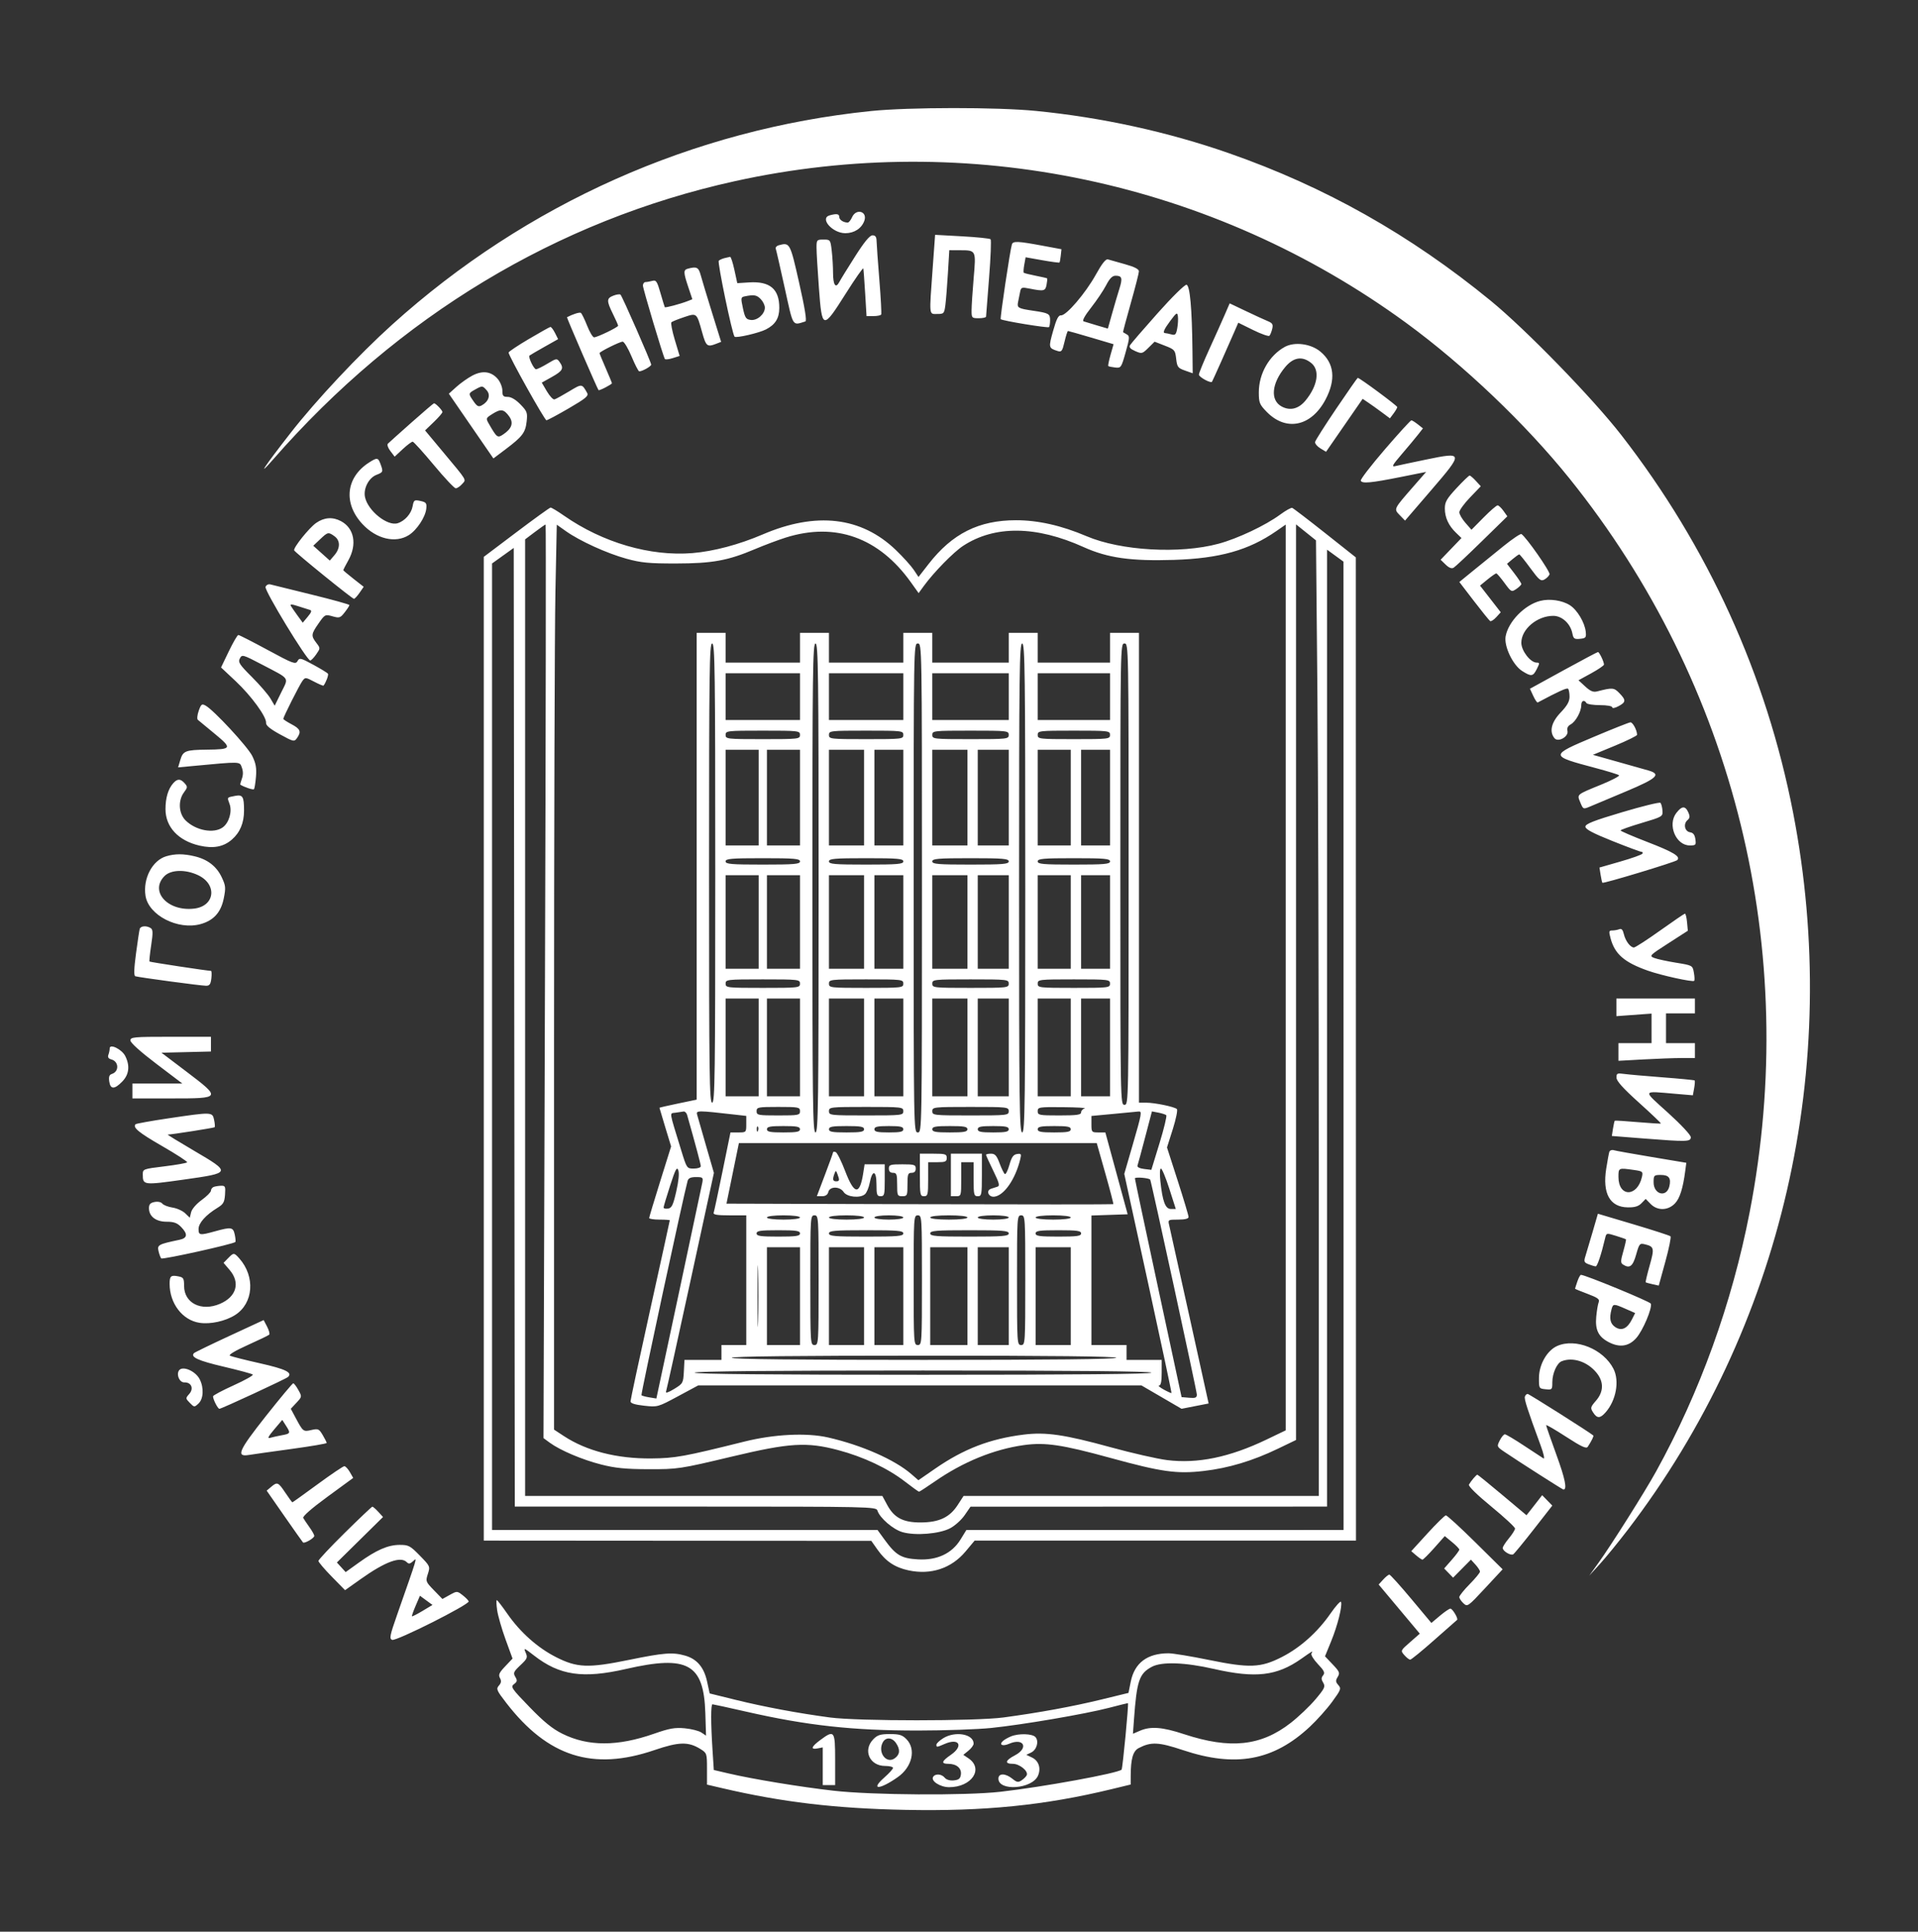 <?xml version="1.0" encoding="UTF-8"?> <svg xmlns="http://www.w3.org/2000/svg" width="142" height="143" viewBox="0 0 142 143" fill="none"><rect x="0" y="0" width="142" height="143" fill="#333333" stroke="none"/><path fill-rule="evenodd" clip-rule="evenodd" d="M64.49 8.219C51.334 9.562 38.957 15.08 29.038 24.027C26.559 26.262 23.395 29.637 21.507 32.058C19.549 34.569 18.978 35.435 20.21 34.024C29.481 23.407 41.239 16.318 54.392 13.415C71.654 9.604 89.784 13.433 104.128 23.92C108.38 27.029 112.95 31.383 116.192 35.415C128.451 50.658 133.295 70.377 129.538 89.734C128.228 96.481 125.85 103.069 122.608 108.933C121.776 110.44 119.297 114.368 118.342 115.696L117.659 116.645L118.45 115.779C118.884 115.303 119.809 114.17 120.505 113.261C131.952 98.3 136.407 78.978 132.751 60.148C130.775 49.968 126.453 40.47 120.04 32.214C117.922 29.486 112.981 24.405 110.366 22.264C104.399 17.379 98.1 13.827 91.002 11.348C86.47 9.764 81.58 8.693 76.691 8.211C73.8 7.926 67.319 7.931 64.49 8.219ZM63.082 16.083C62.986 16.299 62.843 16.476 62.764 16.476C62.447 16.476 62.136 16.273 62.136 16.066C62.136 15.831 61.947 15.798 61.427 15.941C60.658 16.154 61.627 17.263 62.581 17.263C63.241 17.263 63.781 16.915 63.988 16.355C64.248 15.652 63.388 15.393 63.082 16.083ZM63.309 18.978C62.763 19.834 62.238 20.686 62.142 20.871C61.873 21.387 61.677 21.107 61.675 20.205C61.675 19.755 61.631 19.016 61.578 18.562C61.483 17.748 61.473 17.735 60.967 17.735C60.475 17.735 60.453 17.761 60.452 18.326C60.451 18.65 60.531 19.996 60.629 21.316C60.859 24.416 60.914 24.427 62.622 21.725C63.314 20.63 63.896 19.797 63.915 19.875C63.934 19.953 63.996 20.779 64.052 21.709L64.154 23.401H64.666C64.948 23.401 65.206 23.348 65.239 23.283C65.273 23.218 65.212 22.067 65.104 20.726C64.995 19.384 64.903 18.091 64.898 17.853C64.892 17.534 64.813 17.421 64.596 17.421C64.391 17.421 63.996 17.899 63.309 18.978ZM69.049 19.881C68.79 23.448 68.77 23.244 69.387 23.244C69.881 23.244 69.909 23.212 69.992 22.575C70.04 22.207 70.124 21.144 70.18 20.214L70.282 18.522L71.067 18.525C72.272 18.528 72.264 18.514 72.086 20.579C72.001 21.569 71.931 22.644 71.93 22.968C71.929 23.538 71.947 23.558 72.465 23.558C72.759 23.558 73.001 23.505 73.003 23.44C73.005 23.375 73.105 22.083 73.226 20.569C73.347 19.055 73.397 17.769 73.338 17.711C73.278 17.653 72.33 17.555 71.23 17.494L69.231 17.384L69.049 19.881ZM74.917 18.09C74.782 18.511 74.027 23.566 74.089 23.629C74.203 23.746 77.583 24.301 77.665 24.216C77.708 24.172 77.744 23.939 77.744 23.7C77.744 23.228 77.647 23.174 76.519 23.007C75.373 22.838 75.287 22.79 75.371 22.367C75.414 22.157 75.482 21.817 75.523 21.612C75.592 21.264 75.64 21.248 76.249 21.369C77.286 21.575 77.395 21.549 77.483 21.08C77.527 20.841 77.547 20.63 77.527 20.609C77.507 20.587 77.123 20.499 76.672 20.411C76.222 20.323 75.827 20.224 75.794 20.19C75.762 20.156 75.779 19.884 75.834 19.587L75.932 19.045L77.162 19.264C77.838 19.384 78.413 19.46 78.439 19.434C78.464 19.407 78.508 19.175 78.535 18.917L78.585 18.449L77.132 18.179C75.361 17.85 74.998 17.835 74.917 18.09ZM57.649 18.158C57.495 18.2 57.399 18.317 57.435 18.418C57.471 18.519 57.768 19.82 58.096 21.309C58.746 24.268 58.641 24.098 59.628 23.794C59.742 23.759 59.588 22.81 59.165 20.935C58.494 17.961 58.477 17.93 57.649 18.158ZM53.643 19.107C53.475 19.148 53.282 19.236 53.214 19.301C53.102 19.41 54.212 24.747 54.385 24.924C54.501 25.043 56.185 24.654 56.704 24.389C57.398 24.033 57.691 23.565 57.695 22.803C57.702 21.399 57.006 20.809 55.461 20.906L54.585 20.962L54.371 19.978C54.254 19.437 54.111 19.003 54.053 19.013C53.996 19.023 53.812 19.065 53.643 19.107ZM81.131 20.33C80.376 21.695 78.939 23.376 78.555 23.344C78.359 23.328 78.216 23.61 77.965 24.503C77.619 25.732 77.628 25.772 78.301 25.984C78.592 26.075 78.65 25.998 78.814 25.294C78.915 24.859 79.03 24.503 79.069 24.503C79.108 24.503 79.883 24.723 80.792 24.992L82.444 25.482L82.221 26.262C82.099 26.691 82.023 27.068 82.053 27.098C82.083 27.129 82.309 27.177 82.556 27.205C82.994 27.255 83.015 27.225 83.338 26.076C83.639 25.004 83.647 24.883 83.422 24.755C83.287 24.677 83.162 24.604 83.146 24.593C83.129 24.581 83.386 23.618 83.716 22.452C84.046 21.286 84.318 20.223 84.32 20.09C84.322 19.923 84.001 19.757 83.29 19.559C82.722 19.4 82.153 19.239 82.025 19.202C81.866 19.155 81.585 19.509 81.131 20.33ZM50.927 19.89C50.587 19.981 50.591 20.157 50.959 21.258L51.259 22.154L50.902 22.294C50.366 22.503 49.256 22.799 49.218 22.742C49.2 22.715 49.057 22.245 48.9 21.698C48.651 20.827 48.576 20.715 48.299 20.791C48.124 20.839 47.896 20.88 47.79 20.881C47.685 20.882 47.599 20.999 47.599 21.14C47.599 21.372 49.079 26.325 49.223 26.573C49.256 26.63 49.515 26.603 49.8 26.513L50.317 26.35L49.958 25.153C49.761 24.495 49.648 23.911 49.709 23.855C49.769 23.8 50.187 23.631 50.639 23.48C51.598 23.16 51.577 23.142 51.986 24.613C52.271 25.634 52.361 25.709 53.009 25.455L53.389 25.307L52.713 23.134C52.342 21.939 51.966 20.696 51.878 20.371C51.719 19.783 51.583 19.714 50.927 19.89ZM81.898 21.106C81.701 21.489 81.201 22.234 80.787 22.763C80.304 23.379 80.103 23.747 80.228 23.79C80.334 23.826 80.781 23.962 81.221 24.091L82.021 24.326L82.339 23.195C82.514 22.572 82.755 21.753 82.875 21.375C83.123 20.593 83.07 20.411 82.593 20.411C82.352 20.411 82.156 20.608 81.898 21.106ZM85.701 23.191C84.648 24.373 83.732 25.436 83.663 25.554C83.575 25.707 83.685 25.832 84.046 25.99C84.531 26.202 84.573 26.192 85.017 25.753L85.481 25.294L86.241 25.59C86.964 25.871 87.005 25.918 87.078 26.556C87.147 27.164 87.207 27.246 87.728 27.43L88.302 27.633L88.284 25.95C88.25 22.823 88.097 21.126 87.843 21.082C87.714 21.06 86.774 21.986 85.701 23.191ZM45.419 21.883C44.901 22.083 44.896 22.26 45.38 23.244C45.591 23.67 45.763 24.061 45.763 24.111C45.763 24.224 44.221 24.971 43.983 24.973C43.887 24.974 43.655 24.584 43.467 24.106C43.278 23.629 43.069 23.203 43.001 23.16C42.906 23.1 42.404 23.258 41.977 23.484C41.94 23.504 44.224 28.78 44.313 28.881C44.365 28.941 45.304 28.456 45.304 28.369C45.304 28.336 45.097 27.835 44.845 27.256C44.592 26.678 44.386 26.177 44.386 26.143C44.386 26.038 45.895 25.289 46.102 25.292C46.21 25.293 46.505 25.788 46.758 26.391C47.01 26.994 47.265 27.489 47.324 27.49C47.546 27.495 48.211 27.122 48.211 26.993C48.211 26.816 46.07 21.933 45.94 21.813C45.885 21.763 45.65 21.794 45.419 21.883ZM55.154 21.936C54.843 21.998 54.836 22.04 55.003 22.819C55.157 23.534 55.231 23.643 55.588 23.686C56.065 23.743 56.627 23.248 56.627 22.771C56.627 22.598 56.489 22.315 56.321 22.142C56.023 21.835 55.825 21.8 55.154 21.936ZM90.682 23.283C90.486 23.737 89.973 24.88 89.543 25.823C89.113 26.765 88.761 27.624 88.761 27.732C88.761 27.914 89.639 28.393 89.731 28.261C89.777 28.195 90.935 25.604 91.39 24.55L91.676 23.889L92.775 24.431C93.379 24.729 93.924 24.92 93.984 24.855C94.045 24.791 94.138 24.561 94.19 24.343C94.268 24.014 94.212 23.918 93.856 23.772C93.621 23.675 92.891 23.34 92.234 23.026L91.039 22.457L90.682 23.283ZM86.657 23.734C86.162 24.399 86.055 24.658 86.274 24.662C86.338 24.663 86.54 24.706 86.724 24.756C87.009 24.835 87.073 24.769 87.158 24.303C87.213 24.003 87.234 23.601 87.206 23.411C87.16 23.102 87.102 23.137 86.657 23.734ZM39.145 25.101C38.324 25.586 37.653 26.035 37.653 26.1C37.653 26.336 40.323 31.112 40.455 31.112C40.53 31.112 41.271 30.716 42.103 30.232C43.367 29.496 43.592 29.308 43.47 29.09C43.082 28.396 43.091 28.397 42.143 28.968C41.641 29.271 41.149 29.541 41.05 29.568C40.951 29.595 40.699 29.326 40.49 28.971L40.11 28.325L40.871 27.899C41.669 27.452 41.763 27.266 41.427 26.793C41.231 26.517 41.192 26.523 40.533 26.92C40.155 27.148 39.773 27.335 39.685 27.335C39.525 27.335 39.091 26.43 39.201 26.324C39.233 26.292 39.723 26.005 40.29 25.686L41.32 25.106L41.089 24.647C40.962 24.394 40.809 24.195 40.748 24.204C40.687 24.213 39.965 24.617 39.145 25.101ZM95.111 25.685C93.964 26.321 93.198 27.663 93.198 29.037C93.198 29.814 93.25 29.943 93.776 30.484C95.215 31.964 97.077 31.578 98.134 29.582C98.918 28.1 98.787 26.883 97.752 26.026C97.044 25.439 95.835 25.284 95.111 25.685ZM95.148 27.176C94.135 28.393 94.028 29.635 94.895 30.096C95.522 30.43 96.148 30.269 96.66 29.645C97.56 28.547 97.734 27.403 97.08 26.875C96.418 26.339 95.759 26.442 95.148 27.176ZM34.975 27.802C34.639 27.979 34.108 28.354 33.796 28.634L33.23 29.145L34.638 31.193C35.413 32.319 36.155 33.397 36.288 33.589L36.529 33.938L37.435 33.256C38.676 32.322 38.901 32.025 38.991 31.201C39.063 30.55 39.024 30.445 38.529 29.936C38.188 29.586 37.843 29.381 37.592 29.381C37.253 29.381 37.194 29.312 37.194 28.918C37.194 28.661 37.04 28.275 36.85 28.052C36.371 27.493 35.726 27.407 34.975 27.802ZM98.936 30.242C98.095 31.486 97.387 32.6 97.364 32.716C97.34 32.832 97.513 33.044 97.747 33.187L98.174 33.446L100.884 29.526L101.287 29.797C101.509 29.945 101.964 30.27 102.297 30.518L102.903 30.969L103.174 30.608C103.322 30.409 103.445 30.197 103.447 30.136C103.45 30.034 100.642 27.956 100.521 27.972C100.491 27.976 99.778 28.997 98.936 30.242ZM35.166 28.842C34.662 29.123 34.661 29.132 35.062 29.711C35.322 30.087 35.43 30.139 35.671 30.007C36.18 29.726 36.339 29.242 36.035 28.896C35.721 28.54 35.709 28.539 35.166 28.842ZM30.461 31.281C29.578 32.065 28.794 32.768 28.72 32.842C28.643 32.92 28.721 33.155 28.902 33.391L29.218 33.805L29.82 33.245C30.151 32.938 30.482 32.691 30.556 32.697C30.63 32.704 31.334 33.483 32.121 34.428C32.907 35.374 33.637 36.148 33.742 36.148C33.847 36.148 34.057 36.008 34.208 35.836C34.527 35.473 34.65 35.678 32.764 33.415L31.47 31.863L32.113 31.246C32.467 30.906 32.756 30.571 32.756 30.501C32.756 30.374 32.254 29.852 32.132 29.854C32.097 29.855 31.345 30.497 30.461 31.281ZM36.46 30.641C35.963 30.954 35.959 30.966 36.203 31.39C36.79 32.408 36.837 32.442 37.259 32.157C37.903 31.724 38.04 31.298 37.691 30.817C37.304 30.284 37.077 30.251 36.46 30.641ZM102.535 33.259C101.518 34.44 100.713 35.485 100.746 35.581C100.827 35.815 101.49 35.754 103.714 35.309L105.585 34.935L104.632 36.025C103.162 37.708 103.179 37.671 103.635 38.14L104.022 38.539L105.957 36.289C108.364 33.49 108.357 33.447 105.585 34.02C104.537 34.236 103.515 34.454 103.313 34.503C103.004 34.578 103.077 34.44 103.772 33.63C104.227 33.102 104.767 32.453 104.973 32.191L105.348 31.712L104.973 31.416C104.767 31.253 104.55 31.117 104.492 31.116C104.433 31.114 103.552 32.078 102.535 33.259ZM27.324 34.239C25.605 35.338 25.398 37.257 26.835 38.798C27.863 39.901 29.273 40.237 30.264 39.616C30.862 39.241 31.497 38.28 31.561 37.653C31.603 37.246 31.551 37.178 31.124 37.085C30.672 36.987 30.634 37.013 30.548 37.483C30.449 38.028 29.97 38.569 29.439 38.734C28.682 38.969 27.24 37.816 27.023 36.801C26.889 36.17 27.299 35.373 27.873 35.151C28.369 34.958 28.382 34.923 28.17 34.349C27.992 33.867 27.921 33.858 27.324 34.239ZM107.835 36.136C107.11 36.919 106.97 37.161 106.97 37.639C106.97 38.311 107.246 38.912 107.801 39.444L108.201 39.829L106.657 41.437L107.03 41.798C107.281 42.04 107.476 42.115 107.624 42.025C107.746 41.952 108.689 41.067 109.72 40.057L111.596 38.223L111.31 37.82C111.153 37.598 110.958 37.415 110.876 37.412C110.795 37.409 110.326 37.814 109.835 38.312L108.941 39.217L108.491 38.703C108.244 38.42 108.041 38.068 108.041 37.921C108.041 37.774 108.399 37.281 108.836 36.825L109.631 35.998L109.268 35.601C109.069 35.383 108.859 35.204 108.803 35.204C108.746 35.204 108.311 35.624 107.835 36.136ZM38.227 39.405L35.817 41.223V114.048L64.508 114.067L64.97 114.723C65.58 115.587 66.256 116.036 67.267 116.252C68.921 116.606 70.438 116.103 71.482 114.856L72.158 114.048L100.39 114.048L100.38 41.263L98.099 39.456C96.844 38.462 95.75 37.626 95.668 37.598C95.586 37.57 95.182 37.795 94.772 38.099C93.693 38.895 91.629 39.871 90.215 40.252C87.351 41.023 82.982 40.775 80.447 39.695C78.583 38.902 76.856 38.511 75.219 38.512C72.469 38.513 70.504 39.497 68.75 41.751L68.002 42.712L67.649 42.181C67.454 41.89 66.86 41.232 66.328 40.72C63.769 38.258 60.428 37.865 56.474 39.561C54.715 40.315 52.838 40.814 51.272 40.944C48.155 41.202 44.62 40.172 41.755 38.173C41.275 37.838 40.828 37.569 40.76 37.576C40.692 37.582 39.552 38.405 38.227 39.405ZM23.41 38.709C22.89 39.07 21.709 40.541 21.778 40.741C21.829 40.887 26.072 44.327 26.204 44.33C26.262 44.331 26.448 44.131 26.617 43.886L26.926 43.44L26.169 42.846C25.752 42.519 25.412 42.231 25.412 42.206C25.412 42.181 25.583 41.852 25.792 41.475C26.45 40.293 26.224 39.101 25.243 38.579C24.63 38.253 24.005 38.297 23.41 38.709ZM39.604 39.38L38.877 39.928V110.743H65.326L65.682 111.404C66.199 112.364 66.868 112.712 68.18 112.704C69.533 112.695 70.314 112.325 70.904 111.412L71.337 110.743H97.636V86.455C97.636 73.097 97.59 57.18 97.533 51.085L97.43 40.004L95.953 38.819V106.599L94.614 107.244C92.742 108.146 90.948 108.684 89.109 108.895C87.115 109.124 85.993 108.966 82.184 107.92C78.628 106.944 77.365 106.758 75.793 106.979C73.579 107.29 71.3 108.221 69.22 109.664C68.613 110.084 68.083 110.428 68.042 110.428C68.001 110.428 67.533 110.092 67.002 109.681C65.731 108.696 63.921 107.843 62.049 107.347C59.727 106.732 58.46 106.809 54.187 107.828C50.336 108.746 50.184 108.768 47.982 108.762C46.316 108.757 45.543 108.68 44.507 108.416C43.101 108.058 41.478 107.369 40.702 106.801L40.238 106.461L40.347 72.642C40.407 54.042 40.428 38.825 40.394 38.827C40.359 38.829 40.004 39.078 39.604 39.38ZM41.12 43.816C41.065 46.551 41.019 61.624 41.019 77.311V105.832L41.746 106.309C43.427 107.413 45.673 107.988 48.211 107.966C49.988 107.95 50.62 107.836 55.097 106.721C57.314 106.168 59.716 106.05 61.31 106.413C63.8 106.982 66.243 108.058 67.475 109.128L67.994 109.579L69.235 108.721C71.347 107.259 73.294 106.511 75.793 106.2C77.425 105.997 78.811 106.198 82.216 107.134C83.792 107.567 85.674 107.996 86.399 108.087C88.656 108.371 91.035 107.88 93.772 106.566L95.188 105.886V38.834L94.505 39.308C92.454 40.732 90.298 41.34 86.925 41.447C83.726 41.548 82.004 41.305 80.221 40.498C76.71 38.911 73.637 38.881 71.302 40.41C70.597 40.872 69.134 42.366 68.401 43.372L68.011 43.907L67.442 43.111C65.072 39.79 61.851 38.637 58.175 39.795C57.618 39.97 56.588 40.357 55.886 40.654C53.881 41.503 52.741 41.71 50.047 41.714C48.056 41.717 47.467 41.66 46.375 41.36C44.929 40.962 42.93 40.052 41.897 39.321L41.221 38.843L41.12 43.816ZM23.692 39.927L23.193 40.401L24.417 41.499L24.761 41.097C25.2 40.584 25.202 40.012 24.765 39.698C24.311 39.37 24.27 39.379 23.692 39.927ZM111.311 40.429C110.649 40.963 109.643 41.779 109.075 42.242L108.043 43.084L109.122 44.491C109.716 45.265 110.256 45.933 110.323 45.976C110.39 46.018 110.594 45.889 110.777 45.689L111.109 45.326L109.574 43.351L110.129 42.897C110.435 42.647 110.727 42.445 110.778 42.448C110.83 42.451 111.102 42.767 111.383 43.151C111.881 43.83 111.904 43.842 112.263 43.6C112.466 43.463 112.632 43.298 112.632 43.234C112.632 43.169 112.393 42.807 112.101 42.428L111.571 41.738L111.987 41.388C112.215 41.196 112.437 41.039 112.479 41.04C112.521 41.04 112.889 41.497 113.297 42.054C113.945 42.939 114.076 43.046 114.338 42.902C114.503 42.812 114.675 42.639 114.72 42.519C114.79 42.331 112.999 39.765 112.639 39.536C112.571 39.493 111.973 39.895 111.311 40.429ZM36.429 41.713V113.261H64.967L65.502 113.996C66.329 115.132 66.728 115.367 67.957 115.438C69.376 115.52 70.474 115.008 71.115 113.963L71.546 113.262L99.472 113.261L99.466 41.578L98.248 40.691V111.53L71.852 111.537L71.419 112.166C71.181 112.512 70.699 112.947 70.348 113.132C69.551 113.552 67.772 113.698 66.811 113.421C66.116 113.221 65.128 112.367 64.96 111.822C64.873 111.541 64.385 111.53 51.491 111.53H38.113L38.035 40.562L36.429 41.713ZM19.659 43.447C19.563 43.704 22.718 48.895 22.97 48.895C23.039 48.895 23.237 48.691 23.41 48.441C23.724 47.988 23.724 47.987 23.42 47.59C23.018 47.065 23.033 46.942 23.59 46.145C24.051 45.483 24.076 45.471 24.616 45.624C25.127 45.769 25.197 45.746 25.519 45.332C25.712 45.085 25.869 44.842 25.87 44.793C25.87 44.744 24.614 44.395 23.078 44.018C21.542 43.641 20.166 43.302 20.02 43.264C19.869 43.224 19.713 43.304 19.659 43.447ZM114.028 44.483C112.876 44.777 111.669 46.014 111.47 47.105C111.337 47.838 112.002 49.233 112.695 49.674C113.368 50.102 113.498 50.084 113.779 49.525C113.995 49.095 113.995 49.053 113.771 49.053C113.309 49.053 112.632 48.179 112.632 47.582C112.632 46.576 113.802 45.59 114.996 45.59C115.644 45.59 116.271 46.167 116.412 46.893C116.488 47.282 116.559 47.332 116.975 47.291C117.406 47.248 117.447 47.197 117.402 46.771C117.329 46.084 116.77 45.148 116.226 44.803C115.654 44.439 114.726 44.304 114.028 44.483ZM21.533 44.851C21.592 44.955 21.815 45.278 22.027 45.569L22.414 46.098L22.785 45.654C23.061 45.324 23.102 45.196 22.945 45.152C22.829 45.12 22.439 44.997 22.079 44.878C21.599 44.72 21.454 44.713 21.533 44.851ZM51.578 81.404L50.2 81.691C49.443 81.848 48.823 81.991 48.823 82.007C48.823 82.024 49.017 82.675 49.255 83.453L49.686 84.868L48.876 87.458C48.43 88.883 48.063 90.102 48.062 90.167C48.06 90.232 48.403 90.285 48.823 90.285C49.244 90.285 49.588 90.308 49.588 90.337C49.588 90.366 48.934 93.347 48.135 96.961C47.335 100.575 46.681 103.626 46.681 103.741C46.681 103.884 47.004 103.987 47.687 104.062C48.685 104.172 48.705 104.166 50.193 103.366L51.692 102.56H84.507L87.477 104.29L89.481 103.897L88.072 97.51C87.298 93.997 86.618 90.934 86.562 90.704C86.462 90.292 86.472 90.285 87.228 90.285C87.729 90.285 87.996 90.218 87.996 90.093C87.996 89.988 87.637 88.786 87.198 87.423L86.399 84.944L86.83 83.585C87.066 82.837 87.202 82.17 87.131 82.102C86.953 81.931 85.496 81.629 84.851 81.629H84.323V46.849H82.181V49.053H76.826V46.849H74.683V49.053H69.022V46.849H66.879V49.053H61.371V46.849H59.228V49.053H53.72V46.849H51.578V81.404ZM16.943 48.209L16.365 49.411L17.453 50.431C18.612 51.52 19.741 53.071 19.699 53.517C19.681 53.702 20.005 53.968 20.725 54.362C21.736 54.915 21.784 54.925 21.987 54.64C22.322 54.169 22.24 53.96 21.586 53.617C21.25 53.44 20.974 53.26 20.974 53.216C20.974 53.078 22.164 50.718 22.387 50.412C22.596 50.127 22.621 50.129 23.256 50.462C23.616 50.651 23.929 50.783 23.952 50.755C24.126 50.542 24.341 49.969 24.282 49.876C24.242 49.813 23.753 49.513 23.195 49.21C22.252 48.697 22.171 48.679 22.025 48.942C21.882 49.201 21.693 49.13 19.819 48.116C18.692 47.506 17.713 47.007 17.645 47.007C17.577 47.007 17.262 47.548 16.943 48.209ZM52.496 64.633C52.496 79.636 52.523 81.629 52.725 81.629C52.928 81.629 52.955 79.636 52.955 64.633C52.955 49.63 52.928 47.636 52.725 47.636C52.523 47.636 52.496 49.63 52.496 64.633ZM60.147 65.734C60.147 81.717 60.173 83.832 60.376 83.832C60.579 83.832 60.606 81.717 60.606 65.734C60.606 49.752 60.579 47.636 60.376 47.636C60.173 47.636 60.147 49.752 60.147 65.734ZM67.644 65.734C67.644 83.727 67.646 83.832 67.951 83.832C68.255 83.832 68.257 83.727 68.257 65.734C68.257 47.741 68.255 47.636 67.951 47.636C67.646 47.636 67.644 47.741 67.644 65.734ZM75.448 65.734C75.448 81.717 75.475 83.832 75.678 83.832C75.881 83.832 75.907 81.717 75.907 65.734C75.907 49.752 75.881 47.636 75.678 47.636C75.475 47.636 75.448 49.752 75.448 65.734ZM82.946 64.711C82.946 81.681 82.948 81.787 83.252 81.787C83.556 81.787 83.558 81.681 83.558 64.711C83.558 47.741 83.556 47.636 83.252 47.636C82.948 47.636 82.946 47.741 82.946 64.711ZM115.743 49.629L113.27 50.987L113.516 51.518C113.651 51.81 113.8 52.028 113.847 52.003C115.394 51.177 116.008 50.899 116.095 50.989C116.154 51.049 116.202 51.314 116.202 51.577C116.202 51.93 116.028 52.239 115.541 52.749C114.852 53.471 114.688 54.154 115.085 54.646C115.355 54.98 116.155 54.53 116.047 54.105C115.995 53.904 116.077 53.742 116.288 53.625C116.658 53.422 117.069 52.675 117.069 52.208C117.069 51.87 117.29 51.774 117.452 52.043C117.504 52.129 117.955 52.2 118.455 52.2C118.975 52.2 119.364 52.27 119.364 52.362C119.364 52.454 119.562 52.418 119.823 52.279C120.384 51.981 120.395 51.829 119.89 51.31C119.491 50.9 119.38 50.891 118.251 51.182C117.959 51.258 117.747 51.171 117.365 50.82L116.863 50.359L117.808 49.842C118.327 49.557 118.752 49.266 118.752 49.196C118.752 48.988 118.405 48.266 118.307 48.269C118.257 48.271 117.104 48.883 115.743 49.629ZM17.758 48.743C17.613 49.022 17.724 49.193 18.652 50.119C19.235 50.701 19.852 51.417 20.024 51.709L20.337 52.242L20.822 51.255C21.382 50.114 21.514 50.306 19.41 49.204C17.972 48.451 17.918 48.436 17.758 48.743ZM53.72 53.302H59.228V49.84H53.72V53.302ZM61.371 53.302H66.879V49.84H61.371V53.302ZM69.022 53.302H74.683V49.84H69.022V53.302ZM76.826 53.302H82.181V49.84H76.826V53.302ZM14.712 52.619C14.605 52.925 14.575 53.226 14.647 53.287C14.718 53.348 15.283 53.815 15.902 54.325C17.206 55.4 17.168 55.475 15.312 55.496C13.74 55.514 13.55 55.587 13.353 56.248L13.186 56.808L14.211 56.712C17.9 56.367 17.736 56.362 17.905 56.821C18.008 57.099 18.008 57.374 17.906 57.651C17.821 57.88 17.771 58.078 17.795 58.092C18.127 58.287 18.737 58.487 18.801 58.422C18.846 58.376 18.913 57.96 18.951 57.499C19.003 56.848 18.942 56.507 18.677 55.965C18.341 55.281 15.828 52.568 15.219 52.233C14.944 52.081 14.886 52.126 14.712 52.619ZM118.029 54.536C114.706 55.938 114.706 55.945 118.14 56.858C119.024 57.093 119.8 57.332 119.865 57.39C119.93 57.448 119.345 57.756 118.564 58.076C116.679 58.847 116.748 58.789 117 59.405C117.208 59.913 117.219 59.917 117.714 59.709C117.99 59.592 119.201 59.083 120.404 58.578C122.694 57.615 123.012 57.316 122.041 57.037C121.789 56.965 120.761 56.675 119.756 56.392L117.93 55.878L119.565 55.202C120.465 54.83 121.201 54.468 121.201 54.396C121.201 54.058 120.881 53.461 120.707 53.473C120.6 53.481 119.394 53.959 118.029 54.536ZM53.72 54.404C53.72 54.707 53.822 54.718 56.474 54.718C59.126 54.718 59.228 54.707 59.228 54.404C59.228 54.1 59.126 54.089 56.474 54.089C53.822 54.089 53.72 54.1 53.72 54.404ZM61.371 54.404C61.371 54.707 61.473 54.718 64.125 54.718C66.777 54.718 66.879 54.707 66.879 54.404C66.879 54.1 66.777 54.089 64.125 54.089C61.473 54.089 61.371 54.1 61.371 54.404ZM69.022 54.404C69.022 54.707 69.124 54.718 71.852 54.718C74.581 54.718 74.683 54.707 74.683 54.404C74.683 54.1 74.581 54.089 71.852 54.089C69.124 54.089 69.022 54.1 69.022 54.404ZM76.826 54.404C76.826 54.706 76.928 54.718 79.503 54.718C82.079 54.718 82.181 54.706 82.181 54.404C82.181 54.101 82.079 54.089 79.503 54.089C76.928 54.089 76.826 54.101 76.826 54.404ZM53.72 62.587H56.168V55.505H53.72V62.587ZM56.78 62.587H59.228V55.505H56.78V62.587ZM61.371 62.587H63.972V55.505H61.371V62.587ZM64.737 62.587H66.879V55.505H64.737V62.587ZM69.022 62.587H71.623V55.505H69.022V62.587ZM72.388 62.587H74.683V55.505H72.388V62.587ZM76.826 62.587H79.274V55.505H76.826V62.587ZM80.039 62.587H82.181V55.505H80.039V62.587ZM12.822 57.984C12.449 58.407 12.252 59.07 12.252 59.898C12.252 61.219 13.202 62.238 14.769 62.599C15.789 62.834 16.542 62.694 17.165 62.155C17.766 61.635 18.067 60.919 18.067 60.008C18.067 58.965 17.971 58.807 17.403 58.918C16.785 59.039 16.807 59.007 16.996 59.519C17.201 60.072 16.955 60.915 16.491 61.249C15.822 61.73 14.506 61.485 13.744 60.738C13.226 60.229 13.169 59.261 13.623 58.654C13.892 58.294 13.896 58.239 13.672 57.985C13.364 57.635 13.129 57.635 12.822 57.984ZM120.092 60.127C117.977 60.756 117.377 60.992 117.376 61.197C117.375 61.388 117.919 61.676 119.376 62.259C120.476 62.699 121.444 63.059 121.527 63.059C121.61 63.059 121.641 63.121 121.595 63.196C121.55 63.272 120.816 63.534 119.964 63.778L118.416 64.223L118.501 64.762C118.548 65.059 118.608 65.323 118.634 65.35C118.708 65.427 124.015 63.821 124.17 63.675C124.45 63.412 123.912 63.083 121.964 62.331C120.873 61.909 119.979 61.525 119.978 61.477C119.977 61.429 120.682 61.179 121.545 60.923C123.087 60.464 123.113 60.448 123.081 60.001C123.063 59.751 122.995 59.495 122.928 59.432C122.862 59.37 121.586 59.682 120.092 60.127ZM124.104 60.187C123.438 61.057 124.074 62.587 125.103 62.587C125.55 62.587 125.58 62.553 125.519 62.124C125.472 61.797 125.356 61.646 125.125 61.612C124.728 61.554 124.608 60.99 124.934 60.712C125.114 60.558 125.127 60.438 124.993 60.136C124.773 59.639 124.513 59.653 124.104 60.187ZM12.306 63.388C11.277 63.695 10.572 65.042 10.774 66.319C11.001 67.757 13.177 68.874 14.851 68.41C15.816 68.143 16.359 67.541 16.566 66.508C16.725 65.714 16.71 65.564 16.412 64.935C16.028 64.125 15.362 63.613 14.394 63.386C13.573 63.193 12.959 63.194 12.306 63.388ZM53.72 63.767C53.72 63.968 54.128 64.003 56.474 64.003C58.82 64.003 59.228 63.968 59.228 63.767C59.228 63.566 58.82 63.531 56.474 63.531C54.128 63.531 53.72 63.566 53.72 63.767ZM61.371 63.767C61.371 63.968 61.779 64.003 64.125 64.003C66.471 64.003 66.879 63.968 66.879 63.767C66.879 63.566 66.471 63.531 64.125 63.531C61.779 63.531 61.371 63.566 61.371 63.767ZM69.022 63.767C69.022 63.968 69.438 64.003 71.852 64.003C74.267 64.003 74.683 63.968 74.683 63.767C74.683 63.566 74.267 63.531 71.852 63.531C69.438 63.531 69.022 63.566 69.022 63.767ZM76.826 63.767C76.826 63.968 77.225 64.003 79.503 64.003C81.782 64.003 82.181 63.968 82.181 63.767C82.181 63.566 81.782 63.531 79.503 63.531C77.225 63.531 76.826 63.566 76.826 63.767ZM12.169 64.862C11.063 65.998 12.428 67.488 14.368 67.263C15.922 67.083 16.106 65.46 14.65 64.78C13.711 64.342 12.64 64.377 12.169 64.862ZM53.72 71.715H56.168V64.79H53.72V71.715ZM56.78 71.715H59.228V64.79H56.78V71.715ZM61.371 71.715H63.972V64.79H61.371V71.715ZM64.737 71.715H66.879V64.79H64.737V71.715ZM69.022 71.715H71.623V64.79H69.022V71.715ZM72.388 71.715H74.683V64.79H72.388V71.715ZM76.826 71.715H79.274V64.79H76.826V71.715ZM80.039 71.715H82.181V64.79H80.039V71.715ZM122.896 68.895C121.934 69.58 121.067 70.141 120.968 70.141C120.704 70.141 120.338 69.653 120.22 69.143C120.147 68.826 120.048 68.723 119.881 68.789C119.751 68.84 119.519 68.882 119.364 68.882C119.114 68.882 119.1 68.946 119.239 69.462C119.553 70.632 120.252 71.239 122.003 71.858C122.998 72.21 125.324 72.72 125.431 72.609C125.472 72.568 125.461 72.293 125.407 72C125.31 71.468 125.306 71.465 124.088 71.268C123.416 71.159 122.687 71 122.469 70.915C122.087 70.766 122.127 70.724 123.516 69.831L124.96 68.902L124.9 68.262C124.868 67.91 124.797 67.629 124.742 67.636C124.688 67.643 123.857 68.21 122.896 68.895ZM10.345 68.764C10.312 68.872 10.188 69.693 10.069 70.588C9.917 71.74 9.902 72.232 10.02 72.27C10.277 72.354 14.896 72.974 15.261 72.974C15.517 72.974 15.598 72.858 15.648 72.423C15.682 72.12 15.67 71.872 15.622 71.872C15.371 71.872 11.113 71.225 11.069 71.18C11.041 71.151 11.096 70.613 11.191 69.984C11.332 69.051 11.326 68.816 11.158 68.706C10.853 68.508 10.415 68.539 10.345 68.764ZM53.72 72.816C53.72 73.119 53.822 73.131 56.474 73.131C59.126 73.131 59.228 73.119 59.228 72.816C59.228 72.513 59.126 72.501 56.474 72.501C53.822 72.501 53.72 72.513 53.72 72.816ZM61.371 72.816C61.371 73.119 61.473 73.131 64.125 73.131C66.777 73.131 66.879 73.119 66.879 72.816C66.879 72.513 66.777 72.501 64.125 72.501C61.473 72.501 61.371 72.513 61.371 72.816ZM69.022 72.816C69.022 73.12 69.124 73.131 71.852 73.131C74.581 73.131 74.683 73.12 74.683 72.816C74.683 72.513 74.581 72.501 71.852 72.501C69.124 72.501 69.022 72.513 69.022 72.816ZM76.826 72.816C76.826 73.119 76.928 73.131 79.503 73.131C82.079 73.131 82.181 73.119 82.181 72.816C82.181 72.513 82.079 72.501 79.503 72.501C76.928 72.501 76.826 72.513 76.826 72.816ZM53.72 81.157H56.168V73.918H53.72V81.157ZM56.78 81.157H59.228V73.918H56.78V81.157ZM61.371 81.157H63.972V73.918H61.371V81.157ZM64.737 81.157H66.879V73.918H64.737V81.157ZM69.022 81.157H71.623V73.918H69.022V81.157ZM72.388 81.157H74.683V73.918H72.388V81.157ZM76.826 81.157H79.274V73.918H76.826V81.157ZM80.039 81.157H82.181V73.918H80.039V81.157ZM119.67 75.224L122.272 75.035V77.223H119.823V78.53L121.684 78.427C122.707 78.371 123.981 78.324 124.515 78.324H125.485V77.223H123.343V75.019H125.485V73.918H119.67V75.224ZM9.655 77.026C9.658 77.194 10.412 77.871 11.581 78.757L13.501 80.213H9.804V81.314H12.711C16.385 81.314 16.395 81.296 13.787 79.319L11.956 77.931L15.618 77.842V76.751H12.635C9.893 76.751 9.651 76.773 9.655 77.026ZM8.121 77.611C8.121 77.73 8.077 77.943 8.024 78.085C7.958 78.262 8.027 78.37 8.243 78.428C8.803 78.578 8.833 79.322 8.286 79.501C8.09 79.564 8.039 79.71 8.088 80.057C8.173 80.656 8.475 80.659 9.05 80.067C9.558 79.546 9.634 78.895 9.273 78.176C9.022 77.678 8.121 77.236 8.121 77.611ZM119.676 79.778C119.681 80.03 120.166 80.569 121.344 81.629C122.257 82.451 122.986 83.145 122.964 83.17C122.941 83.195 122.174 83.15 121.258 83.07C120.343 82.99 119.574 82.942 119.549 82.965C119.524 82.988 119.466 83.251 119.418 83.55L119.333 84.094L121.682 84.279C124.911 84.533 125.179 84.526 125.179 84.182C125.179 84.023 124.448 83.241 123.488 82.372C121.574 80.641 121.525 80.758 124.07 80.975L125.332 81.083L125.427 80.562C125.479 80.275 125.496 80.016 125.465 79.985C125.434 79.954 124.376 79.851 123.113 79.755C121.851 79.659 120.56 79.544 120.244 79.501C119.727 79.43 119.671 79.457 119.676 79.778ZM56.015 82.259C56.015 82.553 56.117 82.573 57.622 82.573C59.126 82.573 59.228 82.553 59.228 82.259C59.228 81.964 59.126 81.944 57.622 81.944C56.117 81.944 56.015 81.964 56.015 82.259ZM61.371 82.259C61.371 82.562 61.473 82.573 64.125 82.573C66.777 82.573 66.879 82.562 66.879 82.259C66.879 81.956 66.777 81.944 64.125 81.944C61.473 81.944 61.371 81.956 61.371 82.259ZM69.022 82.259C69.022 82.562 69.124 82.573 71.852 82.573C74.581 82.573 74.683 82.562 74.683 82.259C74.683 81.955 74.581 81.944 71.852 81.944C69.124 81.944 69.022 81.955 69.022 82.259ZM76.826 82.259C76.826 82.553 76.928 82.573 78.432 82.573C79.722 82.573 80.039 82.529 80.039 82.349C80.039 82.225 80.159 82.092 80.307 82.052C80.454 82.013 79.731 81.972 78.7 81.962C76.922 81.945 76.826 81.96 76.826 82.259ZM50.019 82.37C49.553 82.444 49.508 82.136 50.426 85.131C50.848 86.505 50.85 86.508 51.366 86.508C51.651 86.508 51.884 86.43 51.884 86.334C51.884 86.194 51.508 84.784 50.87 82.534C50.827 82.383 50.71 82.269 50.611 82.282C50.511 82.295 50.245 82.335 50.019 82.37ZM51.611 82.513C51.654 82.676 51.952 83.713 52.273 84.818L52.855 86.828L51.122 94.812C50.169 99.203 49.353 102.895 49.31 103.017C49.26 103.157 49.481 103.085 49.907 102.825C50.563 102.424 50.584 102.385 50.629 101.541L50.675 100.671H53.414V99.57H55.25V89.97H54.01C53.082 89.97 52.786 89.92 52.838 89.773C52.876 89.665 53.172 88.284 53.494 86.704L54.081 83.832H54.666C55.242 83.832 55.25 83.825 55.25 83.221V82.609L54.447 82.518C51.635 82.197 51.526 82.197 51.611 82.513ZM82.449 82.459L80.804 82.612V83.222C80.804 83.81 80.823 83.832 81.32 83.832H81.835L83.487 89.891L80.804 89.982V99.57H83.405V100.671H86.007V101.616C86.007 102.263 85.946 102.562 85.815 102.566C85.71 102.57 85.865 102.705 86.16 102.867C86.454 103.029 86.712 103.144 86.732 103.124C86.752 103.104 85.974 99.445 85.003 94.994L83.236 86.901L83.856 84.762C84.537 82.416 84.566 82.247 84.285 82.283C84.18 82.296 83.354 82.375 82.449 82.459ZM84.78 84.195C84.503 85.25 84.248 86.195 84.213 86.293C84.177 86.397 84.376 86.498 84.695 86.536L85.24 86.602L85.846 84.627C86.179 83.542 86.403 82.609 86.344 82.555C86.285 82.502 86.022 82.417 85.76 82.366L85.284 82.275L84.78 84.195ZM12.449 82.792C11.169 82.982 10.083 83.178 10.036 83.226C9.806 83.463 10.268 83.843 12.014 84.848C13.059 85.45 13.887 85.989 13.854 86.044C13.82 86.1 13.067 86.234 12.181 86.342C10.586 86.537 10.569 86.543 10.571 86.956C10.576 87.738 10.62 87.743 13.591 87.326C17.134 86.828 17.139 86.814 14.356 85.181C13.241 84.527 12.368 83.991 12.417 83.991C12.72 83.987 15.841 83.498 15.892 83.446C15.926 83.411 15.907 83.165 15.85 82.899C15.725 82.31 15.705 82.309 12.449 82.792ZM56.027 83.609C56.035 83.793 56.071 83.83 56.12 83.704C56.164 83.591 56.158 83.455 56.108 83.403C56.057 83.351 56.021 83.444 56.027 83.609ZM56.78 83.596C56.78 83.786 57.018 83.832 58.004 83.832C58.99 83.832 59.228 83.786 59.228 83.596C59.228 83.406 58.99 83.36 58.004 83.36C57.018 83.36 56.78 83.406 56.78 83.596ZM61.371 83.596C61.371 83.788 61.617 83.832 62.671 83.832C63.725 83.832 63.972 83.788 63.972 83.596C63.972 83.405 63.725 83.36 62.671 83.36C61.617 83.36 61.371 83.405 61.371 83.596ZM64.737 83.596C64.737 83.784 64.958 83.832 65.808 83.832C66.658 83.832 66.879 83.784 66.879 83.596C66.879 83.409 66.658 83.36 65.808 83.36C64.958 83.36 64.737 83.409 64.737 83.596ZM69.022 83.596C69.022 83.788 69.268 83.832 70.322 83.832C71.376 83.832 71.623 83.788 71.623 83.596C71.623 83.405 71.376 83.36 70.322 83.36C69.268 83.36 69.022 83.405 69.022 83.596ZM72.388 83.596C72.388 83.785 72.618 83.832 73.536 83.832C74.454 83.832 74.683 83.785 74.683 83.596C74.683 83.407 74.454 83.36 73.536 83.36C72.618 83.36 72.388 83.407 72.388 83.596ZM76.826 83.596C76.826 83.786 77.064 83.832 78.05 83.832C79.036 83.832 79.274 83.786 79.274 83.596C79.274 83.406 79.036 83.36 78.05 83.36C77.064 83.36 76.826 83.406 76.826 83.596ZM53.785 89.104L68.084 89.144C75.949 89.166 82.402 89.165 82.425 89.142C82.448 89.118 82.181 88.091 81.832 86.859L81.197 84.619H54.705L53.785 89.104ZM119.145 85.277C119.109 85.391 119.007 85.945 118.918 86.509C118.627 88.35 119.186 89.359 120.508 89.379C121.029 89.388 121.303 89.305 121.53 89.072L121.84 88.753L122.202 89.125C122.701 89.638 123.482 89.626 123.997 89.097C124.366 88.718 124.601 87.975 124.773 86.648L124.847 86.08L122.297 85.653C120.894 85.419 119.626 85.192 119.478 85.148C119.331 85.105 119.181 85.163 119.145 85.277ZM61.677 85.303C61.677 85.347 61.407 86.097 61.076 86.969L60.476 88.553H60.861C61.118 88.553 61.273 88.448 61.326 88.239C61.435 87.81 62.179 87.813 62.461 88.244C62.706 88.617 63.672 88.718 64.035 88.407C64.162 88.299 64.321 87.922 64.389 87.568C64.582 86.562 64.89 86.628 64.89 87.675C64.89 88.449 64.927 88.553 65.196 88.553C65.475 88.553 65.502 88.449 65.502 87.373V86.193H64.011L63.91 86.842C63.653 88.495 63.247 88.456 62.581 86.715C62.294 85.963 61.973 85.32 61.868 85.285C61.763 85.251 61.677 85.259 61.677 85.303ZM68.103 86.98C68.103 88.449 68.124 88.553 68.409 88.553C68.69 88.553 68.716 88.449 68.716 87.294V86.036H69.404C69.991 86.036 70.093 85.989 70.093 85.721C70.093 85.438 69.991 85.406 69.098 85.406H68.103V86.98ZM70.399 88.553H70.781C71.157 88.553 71.164 88.533 71.164 87.294V86.036H72.082V87.294C72.082 88.449 72.108 88.553 72.388 88.553C72.674 88.553 72.694 88.449 72.694 86.98V85.406H70.399V88.553ZM73 85.489C73 85.534 73.243 86.067 73.539 86.672C73.982 87.577 74.037 87.787 73.845 87.849C73.717 87.89 73.504 87.959 73.371 88.002C72.975 88.131 73.185 88.639 73.614 88.588C74.337 88.504 75.173 87.299 75.532 85.825C75.63 85.424 75.606 85.384 75.292 85.432C75.023 85.473 74.895 85.656 74.731 86.238C74.614 86.652 74.462 86.955 74.394 86.912C74.326 86.868 74.15 86.512 74.005 86.119C73.791 85.545 73.668 85.406 73.37 85.406C73.166 85.406 73 85.443 73 85.489ZM65.808 86.508C65.808 86.718 65.91 86.822 66.114 86.822C66.383 86.822 66.42 86.927 66.42 87.688C66.42 88.506 66.441 88.553 66.803 88.553C67.165 88.553 67.185 88.506 67.185 87.688C67.185 86.927 67.222 86.822 67.491 86.822C67.695 86.822 67.797 86.718 67.797 86.508C67.797 86.225 67.695 86.193 66.803 86.193C65.91 86.193 65.808 86.225 65.808 86.508ZM49.611 87.774C49.346 88.593 49.129 89.32 49.129 89.391C49.129 89.462 49.278 89.497 49.459 89.469C49.734 89.427 49.834 89.218 50.067 88.202C50.243 87.433 50.299 86.856 50.219 86.635C50.115 86.345 50.011 86.541 49.611 87.774ZM85.906 87.413C86.069 88.951 86.274 89.498 86.689 89.498H87.05L86.572 88.003C86.308 87.18 86.029 86.508 85.951 86.508C85.87 86.508 85.851 86.892 85.906 87.413ZM119.823 87.126C119.823 88.635 121.224 88.629 121.563 87.119C121.65 86.73 121.616 86.702 120.948 86.608C119.822 86.449 119.823 86.448 119.823 87.126ZM61.78 86.886C61.623 87.308 61.654 87.452 61.906 87.452C62.158 87.452 62.172 87.368 61.999 86.913C61.892 86.631 61.876 86.629 61.78 86.886ZM122.425 87.525C122.425 88.428 123.383 88.677 123.59 87.828C123.738 87.221 123.561 86.98 122.965 86.98C122.451 86.98 122.425 87.006 122.425 87.525ZM50.909 87.413C50.609 88.486 47.434 103.23 47.49 103.287C47.529 103.327 47.793 103.398 48.077 103.445L48.594 103.53L50.257 95.74C51.172 91.456 51.955 87.768 51.997 87.544C52.066 87.168 52.031 87.137 51.529 87.137C51.143 87.137 50.964 87.217 50.909 87.413ZM84.023 87.235C84.026 87.311 84.804 90.985 85.754 95.399L87.479 103.425L88.043 103.474C88.503 103.514 88.608 103.47 88.609 103.238C88.61 102.995 85.237 87.457 85.156 87.327C85.076 87.201 84.018 87.115 84.023 87.235ZM15.81 87.871C15.705 87.915 15.618 88.037 15.618 88.143C15.618 88.249 15.31 88.559 14.934 88.832C14.541 89.117 14.208 89.501 14.15 89.737L14.051 90.146L13.709 89.816C13.521 89.634 13.099 89.444 12.771 89.394C12.444 89.343 12.104 89.212 12.017 89.101C11.924 88.983 11.685 88.933 11.443 88.981C11.13 89.042 11.028 89.155 11.028 89.438C11.028 90.048 11.54 90.442 12.335 90.442C12.87 90.442 13.118 90.531 13.406 90.828C13.921 91.357 13.883 91.655 13.285 91.78C11.729 92.106 11.631 92.159 11.735 92.612C11.789 92.847 11.879 93.093 11.937 93.158C12.027 93.263 17.27 92.101 17.425 91.942C17.457 91.908 17.437 91.663 17.381 91.398C17.262 90.841 17.127 90.818 15.924 91.15C14.791 91.463 14.7 91.451 14.7 90.981C14.7 90.541 15.235 89.941 16.094 89.417C16.536 89.147 16.62 89.001 16.66 88.433C16.703 87.825 16.676 87.768 16.354 87.779C16.16 87.786 15.915 87.827 15.81 87.871ZM117.907 91.208C117.69 91.955 117.45 92.764 117.373 93.005C117.25 93.393 117.28 93.462 117.62 93.596C117.833 93.679 118.067 93.747 118.139 93.747C118.257 93.747 118.546 92.884 118.831 91.681C118.929 91.267 118.929 91.267 119.632 91.485C120.018 91.604 120.354 91.722 120.378 91.747C120.402 91.771 120.313 92.169 120.182 92.631C119.981 93.334 119.976 93.493 120.151 93.606C120.648 93.93 120.884 93.755 121.131 92.881C121.362 92.062 121.398 92.021 121.785 92.115C122.467 92.279 122.495 92.406 122.135 93.68C121.948 94.342 121.816 94.902 121.842 94.926C121.868 94.95 122.096 95.014 122.348 95.069L122.807 95.17L123.295 93.396C123.563 92.421 123.735 91.577 123.677 91.521C123.62 91.465 122.386 91.066 120.937 90.634L118.301 89.85L117.907 91.208ZM56.78 90.127C56.78 90.219 57.29 90.285 58.004 90.285C58.718 90.285 59.228 90.219 59.228 90.127C59.228 90.035 58.718 89.97 58.004 89.97C57.29 89.97 56.78 90.035 56.78 90.127ZM59.993 94.77C59.993 99.465 60 99.57 60.3 99.57C60.599 99.57 60.606 99.465 60.606 94.77C60.606 90.075 60.599 89.97 60.3 89.97C60 89.97 59.993 90.075 59.993 94.77ZM61.371 90.127C61.371 90.22 61.906 90.285 62.671 90.285C63.436 90.285 63.972 90.22 63.972 90.127C63.972 90.035 63.436 89.97 62.671 89.97C61.906 89.97 61.371 90.035 61.371 90.127ZM64.737 90.127C64.737 90.217 65.196 90.285 65.808 90.285C66.42 90.285 66.879 90.217 66.879 90.127C66.879 90.037 66.42 89.97 65.808 89.97C65.196 89.97 64.737 90.037 64.737 90.127ZM67.644 94.77C67.644 99.465 67.651 99.57 67.951 99.57C68.25 99.57 68.257 99.465 68.257 94.77C68.257 90.075 68.25 89.97 67.951 89.97C67.651 89.97 67.644 90.075 67.644 94.77ZM68.869 90.127C68.869 90.221 69.43 90.285 70.246 90.285C71.062 90.285 71.623 90.221 71.623 90.127C71.623 90.034 71.062 89.97 70.246 89.97C69.43 89.97 68.869 90.034 68.869 90.127ZM72.388 90.127C72.388 90.218 72.873 90.285 73.536 90.285C74.199 90.285 74.683 90.218 74.683 90.127C74.683 90.036 74.199 89.97 73.536 89.97C72.873 89.97 72.388 90.036 72.388 90.127ZM75.295 94.77C75.295 99.465 75.302 99.57 75.601 99.57C75.901 99.57 75.907 99.465 75.907 94.77C75.907 90.075 75.901 89.97 75.601 89.97C75.302 89.97 75.295 90.075 75.295 94.77ZM76.672 90.127C76.672 90.22 77.208 90.285 77.973 90.285C78.738 90.285 79.274 90.22 79.274 90.127C79.274 90.035 78.738 89.97 77.973 89.97C77.208 89.97 76.672 90.035 76.672 90.127ZM56.015 91.308C56.015 91.502 56.296 91.544 57.622 91.544C58.948 91.544 59.228 91.502 59.228 91.308C59.228 91.113 58.948 91.072 57.622 91.072C56.296 91.072 56.015 91.113 56.015 91.308ZM61.371 91.308C61.371 91.509 61.779 91.544 64.125 91.544C66.471 91.544 66.879 91.509 66.879 91.308C66.879 91.106 66.471 91.072 64.125 91.072C61.779 91.072 61.371 91.106 61.371 91.308ZM68.869 91.308C68.869 91.509 69.294 91.544 71.776 91.544C74.258 91.544 74.683 91.509 74.683 91.308C74.683 91.106 74.258 91.072 71.776 91.072C69.294 91.072 68.869 91.106 68.869 91.308ZM76.672 91.308C76.672 91.503 76.962 91.544 78.356 91.544C79.75 91.544 80.039 91.503 80.039 91.308C80.039 91.112 79.75 91.072 78.356 91.072C76.962 91.072 76.672 91.112 76.672 91.308ZM56.081 95.95C56.081 97.984 56.103 98.816 56.129 97.799C56.156 96.782 56.156 95.118 56.129 94.101C56.103 93.084 56.081 93.916 56.081 95.95ZM56.78 99.57H59.228V92.331H56.78V99.57ZM61.371 99.57H63.972V92.331H61.371V99.57ZM64.737 99.57H66.879V92.331H64.737V99.57ZM68.869 99.57H71.623V92.331H68.869V99.57ZM72.388 99.57H74.683V92.331H72.388V99.57ZM76.672 99.57H79.274V92.331H76.672V99.57ZM16.884 93.145L16.551 93.487L17.003 94.016C17.805 94.955 17.509 95.995 16.29 96.518C14.912 97.11 13.629 96.472 13.629 95.194C13.629 94.639 13.583 94.561 13.209 94.488C12.654 94.379 12.558 94.46 12.558 95.036C12.558 96.492 13.505 97.729 14.767 97.924C15.575 98.049 16.685 97.806 17.409 97.347C18.767 96.484 18.913 94.503 17.716 93.157C17.328 92.721 17.297 92.721 16.884 93.145ZM116.778 94.872C116.686 95.144 116.61 95.383 116.61 95.402C116.61 95.42 117.028 95.593 117.54 95.784C118.289 96.066 118.449 96.184 118.361 96.396C118.302 96.54 118.219 97.029 118.178 97.483C118.09 98.444 118.335 98.949 119.082 99.346C119.894 99.778 120.582 99.682 121.137 99.059C121.631 98.504 122.34 96.831 122.218 96.505C122.161 96.353 117.347 94.37 117.046 94.375C116.991 94.376 116.871 94.599 116.778 94.872ZM119.308 96.934C119.131 97.612 119.211 97.988 119.584 98.24C120.048 98.553 120.479 98.356 120.822 97.673L121.059 97.203L120.352 96.891C119.465 96.5 119.42 96.502 119.308 96.934ZM16.996 98.891C15.607 99.534 14.422 100.11 14.362 100.17C14.078 100.46 14.669 100.73 16.552 101.171C17.679 101.435 18.653 101.698 18.714 101.756C18.776 101.814 18.139 102.173 17.299 102.553C16.459 102.933 15.771 103.3 15.771 103.367C15.771 103.597 16.126 104.291 16.244 104.291C16.399 104.291 21.168 102.08 21.323 101.936C21.678 101.609 21.151 101.351 19.251 100.923C18.137 100.673 17.134 100.419 17.024 100.361C16.902 100.296 17.416 99.987 18.324 99.579C19.15 99.208 19.873 98.86 19.929 98.804C19.986 98.749 19.917 98.483 19.776 98.213L19.52 97.722L16.996 98.891ZM115.281 99.643C114.536 99.976 113.945 101.009 113.938 101.989C113.932 102.786 113.939 102.796 114.43 102.845C114.908 102.893 114.927 102.873 114.927 102.326C114.927 101.667 115.265 100.91 115.622 100.769C116.449 100.443 117.525 100.799 118.199 101.622C118.749 102.294 118.734 103.029 118.158 103.692C117.747 104.165 117.732 104.225 117.946 104.56C118.235 105.013 118.462 105.015 118.861 104.566C119.648 103.681 119.913 102.236 119.455 101.332C118.712 99.87 116.644 99.033 115.281 99.643ZM54.179 100.514C54.179 100.618 59.025 100.671 68.409 100.671C77.795 100.671 82.64 100.618 82.64 100.514C82.64 100.41 77.795 100.357 68.409 100.357C59.025 100.357 54.179 100.41 54.179 100.514ZM13.241 101.467C13.045 101.794 13.303 102.35 13.644 102.337C14.161 102.316 14.366 102.787 14.015 103.186C13.73 103.51 13.73 103.521 14.054 103.854C14.375 104.184 14.392 104.185 14.695 103.903C15.065 103.558 15.107 102.745 14.788 102.11C14.471 101.479 13.481 101.068 13.241 101.467ZM51.425 101.616C51.425 101.72 57.163 101.773 68.333 101.773C79.503 101.773 85.242 101.72 85.242 101.616C85.242 101.512 79.503 101.458 68.333 101.458C57.163 101.458 51.425 101.512 51.425 101.616ZM19.684 104.831C17.658 107.393 17.45 107.872 18.434 107.707C18.695 107.664 20.096 107.466 21.548 107.268C23 107.07 24.187 106.868 24.187 106.819C24.186 106.77 24.053 106.506 23.892 106.233C23.619 105.774 23.555 105.745 23.055 105.861C22.454 106 22.436 105.987 21.887 104.959L21.529 104.29L21.947 103.843C22.362 103.397 22.363 103.392 22.09 102.9C21.939 102.627 21.768 102.404 21.71 102.403C21.653 102.403 20.741 103.495 19.684 104.831ZM112.896 103.386C112.833 103.569 113.083 104.344 114.065 107.012C114.286 107.611 114.377 108.03 114.272 107.964C114.169 107.9 113.518 107.473 112.824 107.014C112.131 106.555 111.496 106.179 111.413 106.179C111.33 106.179 111.159 106.384 111.034 106.634C110.809 107.081 110.815 107.095 111.374 107.475C112.378 108.157 115.688 110.271 115.751 110.271C116.039 110.271 115.877 109.472 115.23 107.697C114.811 106.547 114.468 105.56 114.468 105.504C114.468 105.448 115.131 105.833 115.941 106.358C117.095 107.105 117.445 107.266 117.553 107.1C117.835 106.667 118.011 106.309 117.961 106.266C117.694 106.032 113.2 103.189 113.098 103.189C113.024 103.189 112.933 103.278 112.896 103.386ZM20.297 105.822C19.864 106.334 19.778 106.508 19.991 106.443C20.153 106.394 20.544 106.307 20.859 106.249C21.514 106.13 21.529 106.095 21.164 105.528L20.898 105.112L20.297 105.822ZM23.512 109.878C22.51 110.613 21.67 111.215 21.646 111.215C21.621 111.215 21.388 110.897 21.127 110.507C20.596 109.713 20.529 109.686 20.07 110.074L19.744 110.35L21.05 112.228C21.769 113.261 22.39 114.14 22.431 114.182C22.536 114.291 23.269 113.866 23.269 113.696C23.269 113.619 23.107 113.329 22.909 113.054C22.711 112.778 22.505 112.471 22.45 112.37C22.388 112.258 23.081 111.652 24.25 110.798L26.15 109.408L25.901 108.974C25.764 108.735 25.58 108.54 25.493 108.54C25.406 108.54 24.514 109.142 23.512 109.878ZM109.083 109.445C108.956 109.596 108.808 109.802 108.753 109.903C108.692 110.012 109.352 110.659 110.413 111.53C111.381 112.325 112.17 113.057 112.166 113.157C112.163 113.258 111.956 113.585 111.707 113.885C111.458 114.184 111.254 114.504 111.254 114.594C111.254 114.825 111.846 115.181 112.032 115.063C112.117 115.009 112.802 114.176 113.555 113.211L114.925 111.457L114.174 110.685L113.88 111.068C113.718 111.279 113.457 111.613 113.3 111.811L113.014 112.171L111.226 110.67C110.243 109.845 109.41 109.169 109.376 109.169C109.341 109.169 109.209 109.294 109.083 109.445ZM25.526 113.472C24.453 114.53 23.575 115.467 23.575 115.553C23.575 115.639 24.019 116.162 24.561 116.714L25.547 117.719L26.697 116.902C28.53 115.599 29.667 115.183 30.121 115.65C30.259 115.791 30.369 115.772 30.591 115.565C30.904 115.274 30.949 115.121 29.406 119.523C28.862 121.075 28.814 121.311 29.031 121.397C29.326 121.513 34.772 118.773 34.699 118.546C34.672 118.463 34.467 118.255 34.243 118.083C33.842 117.775 33.83 117.774 33.296 118.07L32.755 118.37L32.126 117.723C31.515 117.094 31.502 117.059 31.677 116.514C31.855 115.959 31.847 115.941 31.081 115.157C30.365 114.425 30.247 114.363 29.579 114.366C28.72 114.37 27.868 114.742 26.555 115.686L25.591 116.379L24.941 115.668L28.357 112.301L28.005 111.915C27.812 111.704 27.614 111.534 27.565 111.538C27.517 111.543 26.599 112.413 25.526 113.472ZM105.688 113.51L104.483 114.831L104.847 115.142C105.047 115.314 105.255 115.456 105.31 115.459C105.364 115.462 105.759 115.071 106.187 114.59L106.964 113.715L107.502 114.157C107.799 114.4 108.041 114.652 108.041 114.716C108.041 114.781 107.789 115.122 107.48 115.473L106.919 116.111L107.58 116.791L108.9 115.458L109.236 115.826C109.42 116.028 109.571 116.262 109.571 116.346C109.571 116.43 109.227 116.848 108.806 117.274C108.385 117.701 108.041 118.129 108.041 118.227C108.041 118.325 108.178 118.533 108.345 118.688C108.641 118.964 108.678 118.939 109.948 117.572L111.248 116.173L109.224 114.172C108.11 113.072 107.131 112.175 107.046 112.18C106.962 112.185 106.351 112.783 105.688 113.51ZM102.404 116.933L102.069 117.3L105.116 120.937L104.398 121.565C103.683 122.19 103.681 122.194 103.972 122.527C104.132 122.711 104.327 122.861 104.405 122.861C104.483 122.861 105.281 122.21 106.179 121.414C107.077 120.619 107.84 119.946 107.876 119.919C107.985 119.836 107.539 119.084 107.381 119.084C107.298 119.084 106.948 119.323 106.602 119.614L105.973 120.144L104.477 118.355C103.655 117.371 102.927 116.566 102.86 116.566C102.794 116.566 102.588 116.731 102.404 116.933ZM30.774 118.868C30.6 119.273 30.477 119.625 30.502 119.65C30.526 119.675 30.878 119.497 31.282 119.254L32.019 118.811L31.091 118.131L30.774 118.868ZM36.807 119.202C36.866 119.613 37.147 120.587 37.43 121.366L37.946 122.782L37.401 123.357C36.955 123.826 36.885 123.984 37.014 124.222C37.132 124.44 37.112 124.581 36.935 124.782C36.718 125.029 36.765 125.138 37.492 126.077C40.569 130.054 43.889 131.11 48.443 129.56C50.275 128.935 50.967 128.92 51.868 129.484C52.33 129.773 52.343 129.811 52.343 130.946V132.112L53.452 132.371C57.893 133.41 61.844 133.879 67.032 133.982C72.856 134.099 77.35 133.647 82.296 132.448L83.711 132.105L83.713 131.457C83.716 130.196 83.881 129.627 84.306 129.406C85.218 128.932 85.779 128.958 87.576 129.557C91.481 130.86 94.276 130.345 96.975 127.828C97.495 127.343 98.238 126.513 98.625 125.983C99.278 125.09 99.311 125.001 99.084 124.743C98.878 124.509 98.871 124.413 99.037 124.139C99.214 123.847 99.176 123.75 98.666 123.213L98.097 122.614L98.552 121.5C99.025 120.342 99.388 118.902 99.286 118.587C99.253 118.487 98.905 118.87 98.51 119.438C97.549 120.825 96.266 121.972 94.902 122.667C93.335 123.466 92.513 123.498 89.482 122.878C88.168 122.609 86.831 122.389 86.511 122.39C84.939 122.392 83.996 123.101 83.716 124.491L83.548 125.323L81.526 125.816C79.431 126.327 76.942 126.784 74.301 127.14C72.238 127.418 63.525 127.419 61.447 127.142C59.071 126.824 56.579 126.358 54.469 125.838L52.541 125.362L52.348 124.475C52.12 123.427 51.597 122.811 50.724 122.562C49.804 122.299 49.16 122.348 46.572 122.878C43.541 123.498 42.719 123.466 41.152 122.667C39.795 121.976 38.506 120.826 37.56 119.462C37.176 118.908 36.825 118.455 36.781 118.455C36.736 118.455 36.748 118.791 36.807 119.202ZM38.916 122.335C39.079 122.704 39.045 122.786 38.527 123.274C38.022 123.75 37.98 123.846 38.15 124.132C38.312 124.405 38.298 124.487 38.056 124.672C37.79 124.875 37.866 124.988 39.204 126.37C40.261 127.462 40.898 127.98 41.631 128.344C43.548 129.295 45.713 129.294 48.435 128.34C49.561 127.946 49.967 127.874 50.698 127.942C51.188 127.988 51.742 128.129 51.93 128.256L52.272 128.486L52.22 126.815C52.105 123.166 50.914 122.505 46.339 123.552C43.147 124.282 41.431 124.03 39.534 122.553C38.801 121.981 38.752 121.964 38.916 122.335ZM96.335 122.8C94.531 124.069 92.959 124.251 89.882 123.55C87.716 123.056 86.008 122.998 85.273 123.392C84.341 123.893 84.163 124.419 83.954 127.296L83.878 128.347L84.402 128.122C85.195 127.781 86.057 127.848 87.66 128.377C91.078 129.502 93.353 129.262 95.559 127.543C96.142 127.089 96.965 126.305 97.389 125.803C98.075 124.988 98.137 124.855 97.965 124.571C97.812 124.32 97.811 124.204 97.957 124.022C98.11 123.833 98.04 123.682 97.566 123.183C97.249 122.848 97.035 122.497 97.092 122.403C97.23 122.174 97.216 122.181 96.335 122.8ZM82.105 126.428C80.321 126.891 75.724 127.677 73.383 127.918C72.373 128.022 69.928 128.108 67.951 128.108C63.115 128.108 59.763 127.74 55.237 126.709C53.925 126.41 52.806 126.166 52.75 126.166C52.622 126.166 52.621 127.528 52.749 129.503L52.847 131.03L53.934 131.284C55.736 131.706 59.225 132.28 61.707 132.563C64.574 132.89 71.474 132.934 74.071 132.642C77.2 132.29 82.778 131.27 83.038 131.003C83.116 130.922 83.576 126.104 83.508 126.08C83.494 126.074 82.862 126.231 82.105 126.428ZM60.726 128.814C60.063 129.305 59.989 129.538 60.529 129.432L60.912 129.357V132.146H61.83V130.258C61.83 128.112 61.773 128.038 60.726 128.814ZM64.654 128.755C63.864 129.568 64.38 130.73 65.531 130.73C65.852 130.73 66.114 130.795 66.114 130.875C66.114 130.955 65.827 131.273 65.476 131.582C64.399 132.53 65.113 132.511 66.469 131.556C67.534 130.806 67.836 129.496 67.116 128.755C66.807 128.437 66.589 128.369 65.885 128.369C65.18 128.369 64.963 128.437 64.654 128.755ZM69.825 128.682C69.551 128.854 69.328 129.066 69.328 129.154C69.328 129.358 69.347 129.356 69.944 129.098C71.014 128.635 71.356 129.245 70.398 129.907C69.709 130.383 69.653 130.572 70.204 130.572C70.819 130.572 71.204 130.899 71.14 131.368C71.099 131.668 70.983 131.763 70.615 131.8C70.328 131.829 70.066 131.752 69.946 131.603C69.714 131.316 69.239 131.282 69.083 131.542C68.9 131.846 69.612 132.303 70.268 132.303C71.941 132.303 72.852 130.941 71.698 130.163L71.319 129.908L71.7 129.599C71.91 129.429 72.082 129.195 72.082 129.077C72.082 128.363 70.715 128.124 69.825 128.682ZM74.844 128.543C74.639 128.627 74.381 128.772 74.272 128.865C73.929 129.159 74.212 129.304 74.709 129.089C75.792 128.62 76.186 129.395 75.142 129.943C74.415 130.324 74.355 130.572 74.989 130.572C75.469 130.572 76.122 131.091 76.023 131.395C75.993 131.49 75.827 131.664 75.655 131.781C75.384 131.967 75.293 131.953 74.951 131.677C74.437 131.261 73.918 131.257 73.918 131.668C73.918 132.623 76.408 132.444 76.845 131.458C77.088 130.908 76.906 130.347 76.408 130.108L75.984 129.905L76.332 129.741C76.749 129.544 76.933 128.928 76.671 128.603C76.456 128.337 75.427 128.303 74.844 128.543ZM65.351 128.995C64.964 129.738 65.628 130.606 66.243 130.163C66.633 129.882 66.663 129.515 66.335 129.034C66.04 128.6 65.566 128.582 65.351 128.995Z" fill="white"></path></svg> 